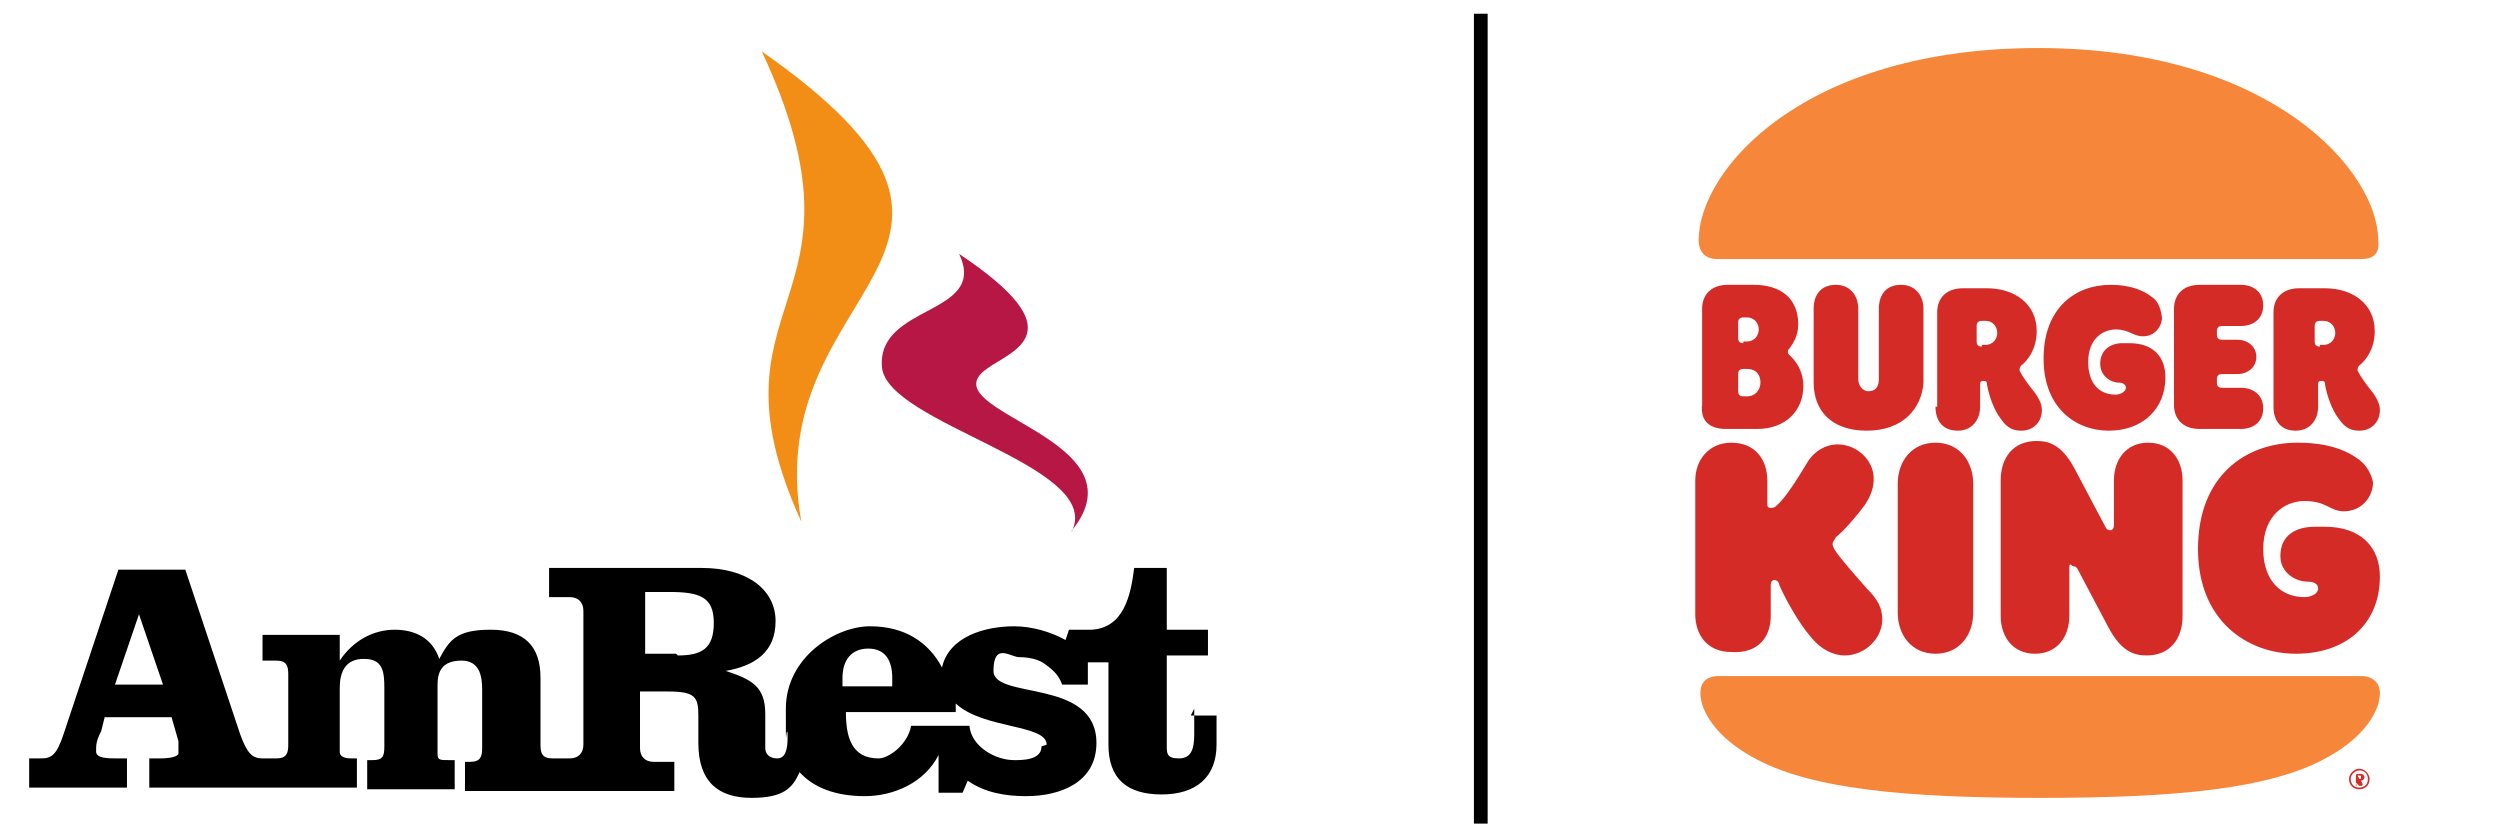 <?xml version="1.0" encoding="utf-8"?>
<!-- Generator: Adobe Illustrator 27.9.0, SVG Export Plug-In . SVG Version: 6.00 Build 0)  -->
<svg version="1.1" id="Layer_1" xmlns="http://www.w3.org/2000/svg" xmlns:xlink="http://www.w3.org/1999/xlink" x="0px" y="0px"
	 width="145.7px" height="48px" viewBox="0 0 145.7 48" style="enable-background:new 0 0 145.7 48;" xml:space="preserve">
<style type="text/css">
	.st0{fill:#B61745;}
	.st1{fill:#010000;}
	.st2{fill:#F28D16;}
	.st3{fill:none;stroke:#000000;stroke-width:0.8;stroke-miterlimit:10;}
	.st4{clip-path:url(#SVGID_00000112620214364085444840000010434862337859152780_);}
	.st5{clip-path:url(#SVGID_00000072256050146518612870000001055373770544357545_);fill:#D52B27;}
	.st6{clip-path:url(#SVGID_00000072256050146518612870000001055373770544357545_);fill:#F68639;}
</style>
<g>
	<g id="Warstwa_1">
		<g>
			<path class="st0" d="M62.5,30.9c1.7-3.8-10.8-6.2-11.1-9.5c-0.3-3.7,6.2-3,4.5-6.6c6.9,4.6,3.1,5.6,1.6,6.7
				C54,24,67,25.5,62.4,31"/>
			<path class="st1" d="M60.7,43.5c0,0.8-1.1,0.8-1.6,0.8c-1.1,0-2.5-0.8-2.6-2h-1.2l0,0h-2.2c-0.2,1.1-1.3,1.9-1.9,1.9
				c-1.6,0-1.9-1.3-1.9-2.7h6.4c0-0.2,0-0.3,0-0.5c1.6,1.5,5.3,1.2,5.3,2.4l0,0L60.7,43.5z M49.1,39.5c0-1,0.5-1.7,1.5-1.7
				s1.4,0.7,1.4,1.7V40h-2.9V39.5L49.1,39.5z M39.4,38.1h-1.8v-3.6H39c1.8,0,2.6,0.3,2.6,1.8s-0.7,1.9-2.1,1.9l0,0L39.4,38.1z
				 M6.7,39.9l1.4-4.1l0,0l1.4,4.1C9.5,39.9,6.7,39.9,6.7,39.9z M69.6,41.3v1.5c0,0.9-0.2,1.4-0.9,1.4S68,43.9,68,43.5v-5.3h2.4
				v-1.5H68v-3.6h-1.9c-0.2,1.6-0.6,3.5-2.5,3.6l0,0h-1.3l-0.2,0.6c-0.9-0.5-2-0.8-3-0.8c-1.7,0-3.8,0.6-4.2,2.4
				c-0.8-1.5-2.2-2.4-4.2-2.4s-4.9,1.8-4.9,4.8s0,1,0.1,1.4V43c0,0.6-0.1,1.2-0.6,1.2s-0.7-0.3-0.7-0.6v-2c0-1.6-0.8-2-2.3-2.5l0,0
				c1.7-0.3,2.9-1.1,2.9-2.9s-1.6-3.1-4.3-3.1H32v1.7h1.2c0.5,0,0.8,0.3,0.8,0.8v7.8c0,0.5-0.3,0.8-0.8,0.8h-0.3h-0.7
				c-0.6,0-0.7-0.3-0.7-0.8v-3.9c0-1.8-0.9-2.8-2.9-2.8s-2.4,0.6-3,1.7c-0.4-1.2-1.4-1.7-2.6-1.7s-2.4,0.6-3.2,1.8l0,0V37h-4.5v1.5
				h0.8c0.6,0,0.7,0.3,0.7,0.8v4.1c0,0.5-0.1,0.8-0.7,0.8h-0.8c-0.6,0-0.9-0.3-1.3-1.4l-3.2-9.6H6.9l-3.2,9.6
				C3.3,44,3,44.2,2.4,44.2H1.7v1.7h5.7v-1.7H6.8c-0.5,0-1.2,0-1.2-0.4s0-0.6,0.3-1.2l0.2-0.8H10l0.4,1.4c0,0.3,0,0.5,0,0.7
				s-0.5,0.3-1.1,0.3H8.7v1.7h12.1v-1.7h-0.3c-0.6,0-0.7-0.2-0.7-0.4v-3.7c0-0.9,0.3-1.7,1.4-1.7s1.2,0.7,1.2,1.7v3.4
				c0,0.6-0.1,0.8-0.7,0.8h-0.3V46h5.1v-1.7h-0.3c-0.6,0-0.7,0-0.7-0.4v-4c0-0.8,0.3-1.4,1.4-1.4s1.2,1,1.2,1.7v3.4
				c0,0.5-0.1,0.8-0.7,0.8h-0.3v1.7h12.2v-1.7h-1.2c-0.5,0-0.8-0.3-0.8-0.8v-3.3h1.6c1.6,0,1.8,0.3,1.8,1.4v1.6
				c0,2.3,1.2,3.2,3.1,3.2s2.4-0.6,2.8-1.5c0.8,0.9,2.1,1.4,3.8,1.4s3.5-0.8,4.3-2.4v2.2h1.4l0.3-0.7c1,0.7,2.2,0.9,3.4,0.9
				c2,0,4.1-0.8,4.1-3.1c0-3.8-6-2.5-6-4.2s1-0.8,1.5-0.8s1.1,0.1,1.5,0.4c0.4,0.3,0.8,0.6,1,1.2h1.5v-1.3h1.2v4.8
				c0,2,1.1,2.9,3.1,2.9s3.2-1,3.2-2.9v-1.7h-1.5L69.6,41.3z"/>
			<path class="st2" d="M44.4,3c7,15-3.7,14.2,2.3,27.4C44.2,16.4,61.4,14.9,44.4,3"/>
		</g>
		<line class="st3" x1="86.3" y1="0.8" x2="86.3" y2="48.2"/>
	</g>
</g>
<g>
	<g>
		<defs>
			<rect id="SVGID_1_" x="48.9" y="-14.6" width="139.8" height="78.7"/>
		</defs>
		<clipPath id="SVGID_00000013905386202391538270000001409425142654733460_">
			<use xlink:href="#SVGID_1_"  style="overflow:visible;"/>
		</clipPath>
		<g style="clip-path:url(#SVGID_00000013905386202391538270000001409425142654733460_);">
			<defs>
				<rect id="SVGID_00000129186563976791583720000015549341557375562902_" x="48.9" y="-14.6" width="139.8" height="78.7"/>
			</defs>
			<clipPath id="SVGID_00000178887022784284482730000002416748045064204728_">
				<use xlink:href="#SVGID_00000129186563976791583720000015549341557375562902_"  style="overflow:visible;"/>
			</clipPath>
			<path style="clip-path:url(#SVGID_00000178887022784284482730000002416748045064204728_);fill:#D52B27;" d="M137.5,26.8
				c-0.8-0.6-1.9-1-3.6-1c-3,0-5.8,1.9-5.8,6.2c0,4.2,2.9,6.1,5.7,6.1c3,0,4.9-1.8,4.9-4.5c0-1.7-1.1-2.9-3.2-2.9h-0.6
				c-1.1,0-2,0.5-2,1.7c0,1,0.9,1.5,1.6,1.5c0.3,0,0.6,0.1,0.6,0.4c0,0.3-0.4,0.5-0.8,0.5c-1.4,0-2.4-1-2.4-2.8c0-2,1.3-2.8,2.4-2.8
				c1.3,0,1.5,0.6,2.3,0.6c1,0,1.7-0.8,1.7-1.7C138.2,27.6,137.9,27.1,137.5,26.8"/>
			<path style="clip-path:url(#SVGID_00000178887022784284482730000002416748045064204728_);fill:#D52B27;" d="M120.6,33.2v2.7
				c0,1.2-0.7,2.2-2,2.2c-1.3,0-2-1-2-2.2v-7.9c0-1.3,0.7-2.3,2.1-2.3c0.8,0,1.5,0.3,2.2,1.6l1.8,3.4c0.1,0.2,0.2,0.2,0.3,0.2
				c0.1,0,0.2-0.1,0.2-0.3V28c0-1.2,0.7-2.2,2-2.2c1.3,0,2,1,2,2.2v7.9c0,1.3-0.7,2.3-2.1,2.3c-0.8,0-1.5-0.3-2.2-1.6l-1.8-3.4
				c-0.1-0.2-0.2-0.2-0.3-0.2C120.6,32.8,120.6,32.9,120.6,33.2"/>
			<path style="clip-path:url(#SVGID_00000178887022784284482730000002416748045064204728_);fill:#D52B27;" d="M103.2,35.9v-1.8
				c0-0.2,0.1-0.3,0.2-0.3c0.2,0,0.3,0.2,0.3,0.3c0.3,0.7,1.1,2.2,1.9,3.1c0.5,0.6,1.2,1,1.9,1c1.2,0,2.2-1,2.2-2.1
				c0-0.7-0.3-1.2-0.9-1.8c-0.7-0.8-1.6-1.8-1.9-2.3c-0.1-0.2-0.1-0.3-0.1-0.3c0-0.1,0.1-0.2,0.2-0.4c0.4-0.3,1.2-1.2,1.7-1.9
				c0.4-0.6,0.5-1.1,0.5-1.5c0-1.1-1-2-2.1-2c-0.7,0-1.4,0.4-1.8,1.1c-0.6,1-1.3,2.1-1.8,2.5c-0.1,0.1-0.2,0.1-0.3,0.1
				c-0.2,0-0.2-0.1-0.2-0.3V28c0-1.2-0.7-2.2-2.1-2.2c-1.3,0-2.1,1-2.1,2.2v7.8c0,1.2,0.7,2.2,2.1,2.2
				C102.5,38.1,103.2,37.1,103.2,35.9"/>
			<path style="clip-path:url(#SVGID_00000178887022784284482730000002416748045064204728_);fill:#F68639;" d="M137.6,39.4
				c0.7,0,1.1,0.4,1.1,1c0,1.1-1,2.6-3,3.7c-3.3,1.9-9,2.4-16.8,2.4s-13.5-0.5-16.8-2.4c-2-1.1-3-2.6-3-3.7c0-0.6,0.3-1,1.1-1H137.6
				z"/>
			<path style="clip-path:url(#SVGID_00000178887022784284482730000002416748045064204728_);fill:#F68639;" d="M137.6,15.1h-37.5
				c-0.7,0-1.1-0.4-1.1-1.1c0-4.1,6.1-11.2,19.8-11.2c13.6,0,19.8,7.2,19.8,11.2C138.7,14.8,138.3,15.1,137.6,15.1"/>
			<path style="clip-path:url(#SVGID_00000178887022784284482730000002416748045064204728_);fill:#D52B27;" d="M135.2,20.2
				c-0.2,0-0.3-0.1-0.3-0.3V19c0-0.2,0.1-0.3,0.3-0.3h0.2c0.5,0,0.7,0.4,0.7,0.7c0,0.3-0.2,0.7-0.7,0.7H135.2z M125.4,17.3
				c-0.5-0.4-1.3-0.7-2.4-0.7c-2,0-3.9,1.3-3.9,4.3c0,2.9,1.9,4.2,3.8,4.2c2,0,3.3-1.3,3.3-3.1c0-1.2-0.7-2-2.1-2h-0.4
				c-0.7,0-1.3,0.4-1.3,1.2c0,0.7,0.6,1.1,1.1,1.1c0.2,0,0.4,0.1,0.4,0.3c0,0.2-0.3,0.4-0.6,0.4c-1,0-1.6-0.7-1.6-1.9
				c0-1.4,0.9-1.9,1.6-1.9c0.8,0,1,0.4,1.6,0.4c0.7,0,1.1-0.6,1.1-1.1C125.9,17.8,125.7,17.5,125.4,17.3 M130.4,21.8h-0.9
				c-0.2,0-0.3,0.1-0.3,0.3v0.2c0,0.2,0.1,0.3,0.3,0.3h1.1c0.7,0,1.3,0.4,1.3,1.2c0,0.8-0.6,1.2-1.3,1.2h-2.4c-1,0-1.5-0.6-1.5-1.4
				V18c0-0.8,0.5-1.4,1.5-1.4h2.4c0.7,0,1.3,0.4,1.3,1.2c0,0.8-0.6,1.2-1.3,1.2h-1.1c-0.2,0-0.3,0.1-0.3,0.3v0.2
				c0,0.2,0.1,0.3,0.3,0.3h0.9c0.6,0,1.1,0.4,1.1,1C131.5,21.4,131,21.8,130.4,21.8 M132.5,23.7c0,0.8,0.4,1.4,1.3,1.4
				c0.8,0,1.3-0.6,1.3-1.4v-1.3c0-0.2,0.1-0.2,0.2-0.2c0.2,0,0.2,0.1,0.2,0.2c0.1,0.6,0.4,1.5,0.8,2c0.4,0.6,0.8,0.7,1.2,0.7
				c0.7,0,1.2-0.5,1.2-1.2c0-0.4-0.2-0.7-0.4-1c-0.4-0.5-0.7-0.9-0.9-1.3c0-0.1,0-0.2,0.1-0.3c0.4-0.3,0.9-1,0.9-2
				c0-1.6-1.3-2.5-2.9-2.5H134c-1,0-1.5,0.6-1.5,1.4V23.7z M112.8,23.7c0,0.8,0.4,1.4,1.3,1.4c0.8,0,1.3-0.6,1.3-1.4v-1.3
				c0-0.2,0.1-0.2,0.2-0.2c0.2,0,0.2,0.1,0.2,0.2c0.1,0.6,0.4,1.5,0.8,2c0.4,0.6,0.8,0.7,1.2,0.7c0.7,0,1.2-0.5,1.2-1.2
				c0-0.4-0.2-0.7-0.4-1c-0.4-0.5-0.7-0.9-0.9-1.3c0-0.1,0-0.2,0.1-0.3c0.4-0.3,0.9-1,0.9-2c0-1.6-1.3-2.5-2.9-2.5h-1.4
				c-1,0-1.5,0.6-1.5,1.4V23.7z M115.5,20.2c-0.2,0-0.3-0.1-0.3-0.3V19c0-0.2,0.1-0.3,0.3-0.3h0.2c0.5,0,0.7,0.4,0.7,0.7
				c0,0.3-0.2,0.7-0.7,0.7H115.5z M101.6,21.5h0.2c0.6,0,0.8,0.4,0.8,0.8c0,0.3-0.2,0.8-0.8,0.8h-0.2c-0.2,0-0.3-0.1-0.3-0.3v-1
				C101.3,21.6,101.4,21.5,101.6,21.5 M101.6,20c-0.2,0-0.3-0.1-0.3-0.3v-0.9c0-0.2,0.1-0.3,0.3-0.3h0.2c0.5,0,0.7,0.4,0.7,0.7
				c0,0.3-0.2,0.7-0.7,0.7H101.6z M100.6,25h1.8c1.7,0,2.7-1.1,2.7-2.5c0-1.1-0.7-1.7-0.8-1.8c-0.1-0.1-0.1-0.1-0.1-0.2
				c0-0.1,0-0.1,0.1-0.2c0.2-0.3,0.5-0.7,0.5-1.4c0-1.5-1-2.3-2.6-2.3h-1.5c-1,0-1.5,0.6-1.5,1.4v5.6C99.1,24.4,99.5,25,100.6,25
				 M108.8,25.1c-2.1,0-3.1-1.2-3.1-2.8V18c0-0.8,0.4-1.4,1.3-1.4c0.8,0,1.3,0.6,1.3,1.4v4.1c0,0.3,0.2,0.7,0.6,0.7
				c0.5,0,0.6-0.4,0.6-0.7V18c0-0.8,0.4-1.4,1.3-1.4c0.8,0,1.3,0.6,1.3,1.4v4.3C112,23.8,110.9,25.1,108.8,25.1"/>
			<path style="clip-path:url(#SVGID_00000178887022784284482730000002416748045064204728_);fill:#D52B27;" d="M115,28.2
				c0-1.3-0.8-2.4-2.2-2.4s-2.2,1.1-2.2,2.4v7.5c0,1.3,0.8,2.4,2.2,2.4s2.2-1.1,2.2-2.4V28.2z"/>
			<path style="clip-path:url(#SVGID_00000178887022784284482730000002416748045064204728_);fill:#D52B27;" d="M136.9,45.4
				c0-0.3,0.3-0.6,0.6-0.6s0.6,0.3,0.6,0.6c0,0.4-0.3,0.6-0.6,0.6S136.9,45.8,136.9,45.4 M138,45.4c0-0.3-0.2-0.5-0.5-0.5
				c-0.2,0-0.5,0.2-0.5,0.5c0,0.3,0.2,0.5,0.5,0.5C137.7,45.9,138,45.8,138,45.4 M137.3,45.7v-0.5c0,0,0-0.1,0.1-0.1h0.2
				c0.1,0,0.2,0.1,0.2,0.2c0,0.1-0.1,0.2-0.2,0.2l0.1,0.2c0,0,0,0,0,0c0,0,0,0.1-0.1,0.1c0,0,0,0-0.1,0l-0.2-0.2h0v0.2
				C137.4,45.7,137.4,45.8,137.3,45.7C137.3,45.8,137.3,45.7,137.3,45.7 M137.5,45.4c0.1,0,0.1,0,0.1-0.1c0-0.1,0-0.1-0.1-0.1h-0.1
				L137.5,45.4L137.5,45.4z"/>
		</g>
	</g>
</g>
</svg>
